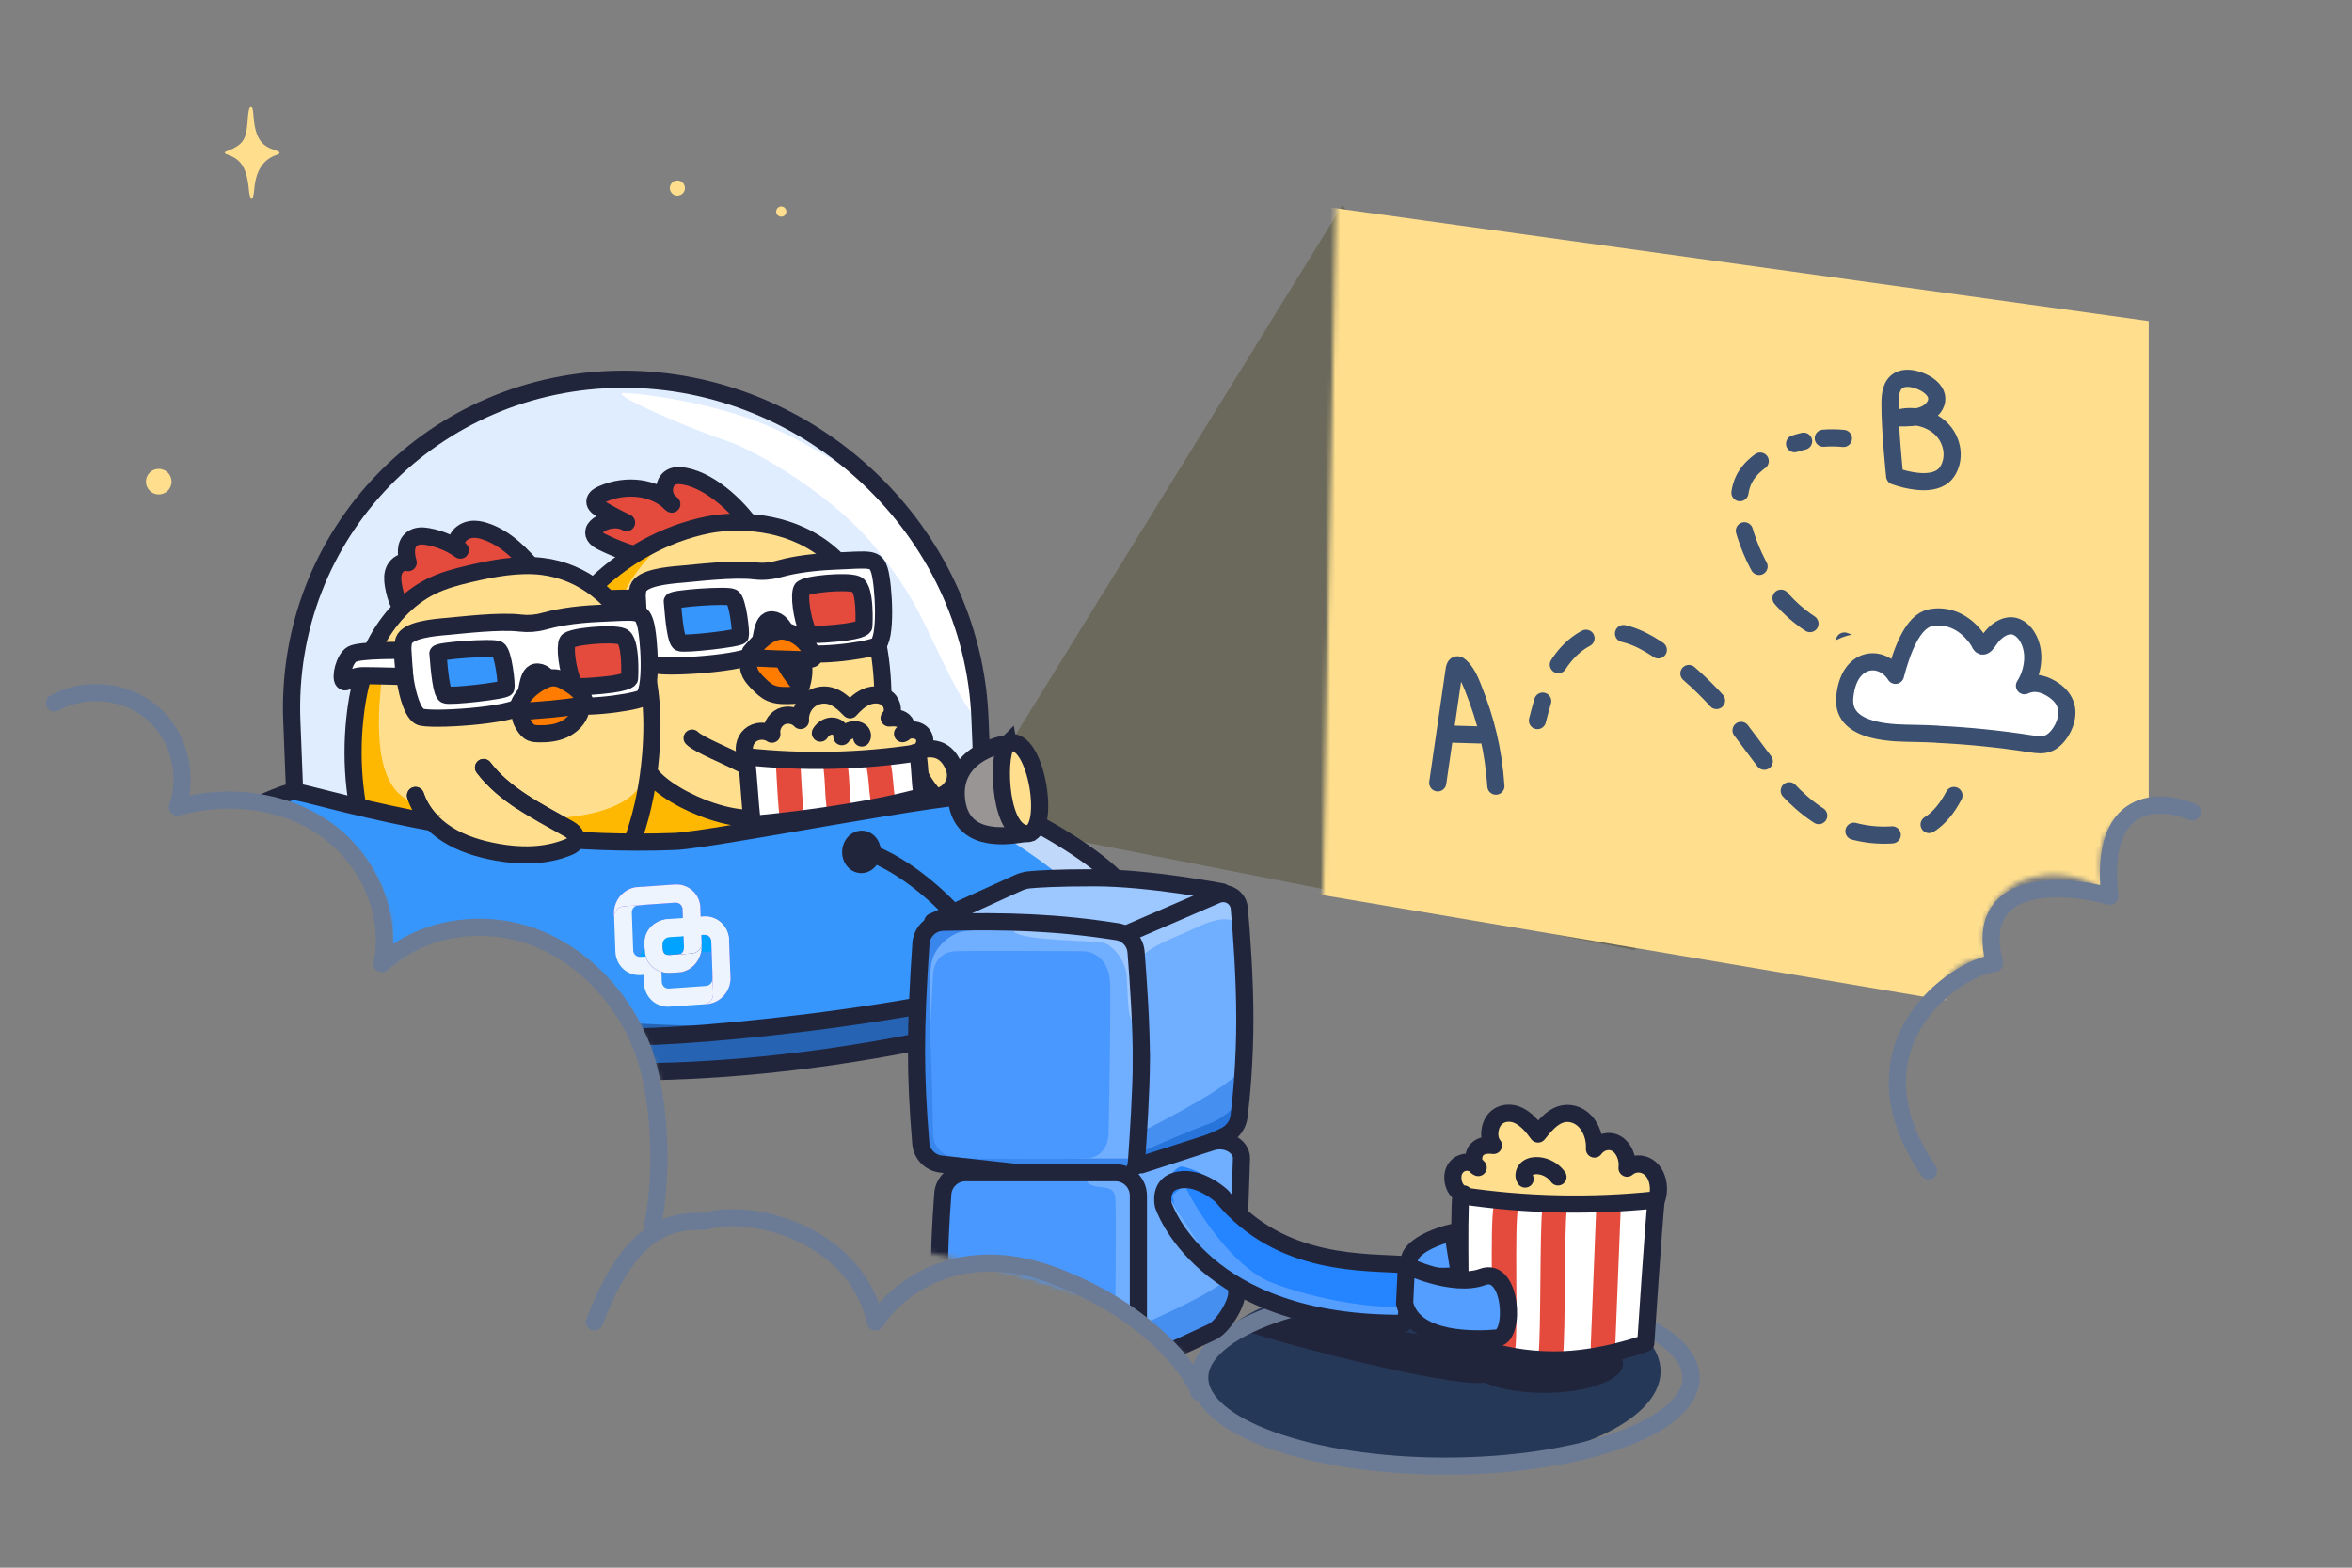 <svg width="480" height="320" viewBox="0 0 480 320" fill="none" xmlns="http://www.w3.org/2000/svg">
<rect x="0" y="0" width="480" height="320" fill="#808080" stroke="none"/>
<path d="M51.305 31.323C52.31 31.323 53.125 30.508 53.125 29.503C53.125 28.497 52.31 27.683 51.305 27.683C50.299 27.683 49.484 28.497 49.484 29.503C49.484 30.508 50.299 31.323 51.305 31.323Z" fill="#FFDF8E"/>
<path d="M32.397 100.929C33.84 100.929 35.01 99.759 35.01 98.317C35.01 96.874 33.84 95.704 32.397 95.704C30.955 95.704 29.785 96.874 29.785 98.317C29.785 99.759 30.955 100.929 32.397 100.929Z" fill="#FFDF8E"/>
<path d="M159.441 44.23C160.015 44.23 160.48 43.765 160.48 43.192C160.48 42.618 160.015 42.153 159.441 42.153C158.867 42.153 158.402 42.618 158.402 43.192C158.402 43.765 158.867 44.23 159.441 44.23Z" fill="#FFDF8E"/>
<path d="M138.246 39.931C139.098 39.931 139.788 39.241 139.788 38.389C139.788 37.537 139.098 36.846 138.246 36.846C137.394 36.846 136.703 37.537 136.703 38.389C136.703 39.241 137.394 39.931 138.246 39.931Z" fill="#FFDF8E"/>
<path opacity="0.5" d="M204.634 154.254L273.935 41.961L355.343 132.204L333.664 193.963L200.582 167.84L204.634 154.254Z" fill="#545237"/>
<mask id="mask0_390_13365" style="mask-type:luminance" maskUnits="userSpaceOnUse" x="269" y="38" width="205" height="205">
<path d="M381.538 242.938C380.993 230.586 387.246 218.142 398.086 210.027C398.446 209.76 398.826 209.472 398.929 209.071C399.073 208.484 398.569 207.95 398.158 207.466C396.245 205.204 395.988 201.985 397.541 199.527C399.094 197.069 402.354 195.485 405.604 195.629C403.207 190.394 405.511 183.853 410.89 180.655C416.269 177.456 424.188 177.888 429.052 181.652C428.127 176.242 427.983 169.702 433.135 166.493C435.346 165.115 438.134 164.662 440.828 164.292C451.75 162.801 462.837 162.142 473.893 162.307L439.153 63.493L272.717 38.389L269.57 202.612L381.548 242.938H381.538Z" fill="white"/>
</mask>
<g mask="url(#mask0_390_13365)">
<path d="M262.457 41.101L438.509 65.543V211.213L262.457 181.443V41.101Z" fill="#FFDF8E"/>
</g>
<path d="M292.218 299.38C317.994 299.38 338.889 290.661 338.889 279.905C338.889 269.15 317.994 260.431 292.218 260.431C266.442 260.431 245.547 269.15 245.547 279.905C245.547 290.661 266.442 299.38 292.218 299.38Z" fill="#253858"/>
<path d="M315.157 284.315C324.035 284.315 331.231 281.672 331.231 278.412C331.231 275.151 324.035 272.508 315.157 272.508C306.279 272.508 299.082 275.151 299.082 278.412C299.082 281.672 306.279 284.315 315.157 284.315Z" fill="#21253C"/>
<path d="M265.198 269.308C265.198 269.308 288.602 270.655 300.803 275.53L311.951 279.911C311.951 279.911 307.732 283.453 303.045 282.211C297.923 283.26 269.58 276.573 255.172 271.996L259.09 268.591L265.198 269.308Z" fill="#21253C"/>
<path d="M294.976 299.271C322.665 299.271 345.112 291.189 345.112 281.22C345.112 271.251 322.665 263.169 294.976 263.169C267.287 263.169 244.84 271.251 244.84 281.22C244.84 291.189 267.287 299.271 294.976 299.271Z" stroke="#6B7B95" stroke-width="3.5" stroke-linecap="round" stroke-linejoin="round"/>
<mask id="mask1_390_13365" style="mask-type:luminance" maskUnits="userSpaceOnUse" x="12" y="26" width="236" height="220">
<path d="M134.622 245.144C136.803 234.562 136.371 223.28 132.216 213.304C128.061 203.328 119.967 194.812 109.765 191.264C99.562 187.705 87.365 189.608 79.446 196.951C81.647 186.667 76.515 175.539 67.917 169.481C59.319 163.424 47.852 162.179 37.711 164.997C40.087 158.323 37.917 150.28 32.507 145.693C27.098 141.106 18.808 140.294 12.617 143.739L23.498 26.598L238.794 44.206L247.742 183.91L134.622 245.144Z" fill="white"/>
</mask>
<g mask="url(#mask1_390_13365)">
<path d="M61.62 166.04L60.468 143.352C58.627 107.058 88.298 77.542 126.741 77.418C165.175 77.295 197.828 106.616 199.659 142.9L200.831 166.122C195.905 173.63 151.476 178.659 113.567 177.816C83.238 177.147 66.299 169.681 61.62 166.04Z" fill="#E0EDFF"/>
<path d="M192.256 134.775C196.061 142.519 197.799 145.019 198.19 145.307C200.72 146.829 195.743 120.274 189.49 110.977C183.237 101.68 169.394 92.701 157.967 87.466C146.541 82.242 130.683 80.216 127.278 80.226C123.874 80.236 141.008 87.6 147.94 89.852C154.872 92.115 170.7 101.752 178.598 111.707C186.486 121.662 187.515 125.077 192.266 134.765L192.256 134.775Z" fill="white"/>
<path d="M60.418 169.033L59.554 147.178C58.042 108.776 88.597 77.531 127.041 77.408C165.495 77.285 198.498 108.313 199.999 146.726L200.884 169.125" stroke="#21253C" stroke-width="3.5"/>
<path d="M109.535 116.777C106.552 113.383 103.416 109.876 98.973 108.426C98.068 108.128 97.091 107.933 96.083 108.087C95.075 108.241 94.026 108.827 93.491 109.743C92.956 110.658 93.1 111.892 93.944 112.293C92.02 110.925 89.758 109.969 87.331 109.527C86.261 109.331 85.016 109.27 84.06 110.01C82.579 111.152 82.857 113.26 83.309 114.844C82.404 114.381 81.078 115.173 80.553 116.191C80.029 117.209 80.111 118.341 80.265 119.369C80.718 122.238 81.849 125.056 84.163 126.62" fill="#E44B3D"/>
<path d="M109.535 116.777C106.552 113.383 103.416 109.876 98.973 108.426C98.068 108.128 97.091 107.933 96.083 108.087C95.075 108.241 94.026 108.827 93.491 109.743C92.956 110.658 93.1 111.892 93.944 112.293C92.02 110.925 89.758 109.969 87.331 109.527C86.261 109.331 85.016 109.27 84.06 110.01C82.579 111.152 82.857 113.26 83.309 114.844C82.404 114.381 81.078 115.173 80.553 116.191C80.029 117.209 80.111 118.341 80.265 119.369C80.718 122.238 81.849 125.056 84.163 126.62" stroke="#21253C" stroke-width="3.5" stroke-linecap="round" stroke-linejoin="round"/>
<path d="M154.241 108.796C151.382 104.096 145.366 98.224 139.699 97.195C138.691 97.01 137.509 96.949 136.624 97.658C136.007 98.162 135.688 98.944 135.616 99.674C135.483 100.991 136.069 102.245 137.107 102.903C133.755 99.458 127.872 98.625 122.833 100.888C122.257 101.145 121.619 101.525 121.444 102.112C121.218 102.873 121.897 103.438 122.514 103.819C124.242 104.857 126.031 105.814 127.872 106.678C126.36 105.814 124.221 105.917 122.493 106.935C121.948 107.264 121.403 107.717 121.228 108.303C120.909 109.372 121.917 110.144 122.822 110.596C126 112.18 129.425 113.373 133.004 114.124" fill="#E44B3D"/>
<path d="M154.241 108.796C151.382 104.096 145.366 98.224 139.699 97.195C138.691 97.01 137.509 96.949 136.624 97.658C136.007 98.162 135.688 98.944 135.616 99.674C135.483 100.991 136.069 102.245 137.107 102.903C133.755 99.458 127.872 98.625 122.833 100.888C122.257 101.145 121.619 101.525 121.444 102.112C121.218 102.873 121.897 103.438 122.514 103.819C124.242 104.857 126.031 105.814 127.872 106.678C126.36 105.814 124.221 105.917 122.493 106.935C121.948 107.264 121.403 107.717 121.228 108.303C120.909 109.372 121.917 110.144 122.822 110.596C126 112.18 129.425 113.373 133.004 114.124" stroke="#21253C" stroke-width="3.5" stroke-linecap="round" stroke-linejoin="round"/>
<path d="M180.036 148.7C182.699 105.454 153.574 105.372 144.626 107.11C135.689 108.848 126.906 113.723 120.293 120.624L121.188 173.969L180.283 170.925C180.283 170.925 179.707 154.017 180.036 148.711V148.7Z" fill="#FFDF8E"/>
<path d="M177.989 158.059C177.989 158.059 162.532 164.323 139.175 162.07C138.836 162.039 134.568 162.091 133.396 155.529C131.822 146.715 126.7 125.272 126.7 125.272C126.094 121.035 130.187 115.996 135.01 110.833C135.01 110.833 119.625 118.937 119.995 124.48C120.951 138.55 133.159 161.319 132.275 161.186L127.863 176.129L171.901 171.275L177.66 168.807L177.979 158.08L177.989 158.059Z" fill="#FFB801"/>
<path d="M120.293 120.624C126.916 113.723 135.689 108.858 144.626 107.11C153.563 105.372 182.699 105.454 180.036 148.7C179.707 154.017 179.213 162.338 178.051 169.856" stroke="#21253C" stroke-width="3.5" stroke-linecap="round" stroke-linejoin="round"/>
<path d="M169.173 123.874C169.214 124.316 169.45 124.686 169.574 125.097C169.697 125.509 169.677 126.054 169.306 126.383C168.947 126.712 168.391 126.681 168.062 126.424C167.733 126.167 167.568 125.756 167.435 125.355C167.27 124.861 167.188 124.192 167.651 123.822C168.134 123.442 168.761 123.73 169.173 124.069" stroke="#21253C" stroke-width="3.5" stroke-linecap="round" stroke-linejoin="round"/>
<path d="M146.94 127.638C147.208 128.193 147.3 128.851 147.208 129.52C147.177 129.726 147.084 129.993 146.868 130.044C146.714 130.075 146.59 129.972 146.488 129.859C146.148 129.468 145.891 128.995 145.737 128.491C145.624 128.121 145.583 127.679 145.84 127.329C146.097 126.98 146.734 126.908 146.806 127.288" stroke="#21253C" stroke-width="3.5" stroke-linecap="round" stroke-linejoin="round"/>
<path d="M130.235 120.099C130.996 117.95 136.107 117.446 139.203 117.199C141.774 116.993 149.642 115.996 154.043 116.53C155.617 116.716 157.201 116.602 158.733 116.181C160.831 115.595 164.431 114.792 170.149 114.546C177.862 114.206 178.675 113.846 179.498 116.5C180.32 119.153 181.081 130.775 178.87 131.844C176.659 132.914 165.737 134.179 163.906 132.605C162.076 131.032 160.307 126.774 157.653 126.527C155 126.28 155.884 131.248 154.177 133.346C152.47 135.444 135.233 136.524 133.526 135.629C130.626 134.117 129.484 122.238 130.245 120.089L130.235 120.099Z" fill="white"/>
<path d="M137.192 122.753C137.14 122.177 148.309 121.354 149.451 121.93C150.592 122.506 151.24 129.818 151.055 130.394C150.87 130.97 139.557 131.628 138.745 131.186C137.932 130.744 137.51 126.609 137.202 122.753H137.192Z" fill="#3696FB"/>
<path d="M163.312 120.541C162.746 121.57 162.612 125.529 164.134 128.944C164.134 128.944 164.391 129.828 170.572 129.263C176.753 128.697 176.321 127.751 176.321 127.751C176.321 127.751 176.764 120.109 174.81 119.287C172.856 118.464 163.887 119.523 163.312 120.552V120.541Z" fill="#E44B3D"/>
<path d="M137.192 122.753C137.14 122.177 148.309 121.354 149.451 121.93C150.592 122.506 151.271 129.191 151.086 129.767C150.901 130.343 139.567 131.628 138.745 131.186C137.922 130.744 137.51 126.609 137.202 122.753H137.192Z" stroke="#21253C" stroke-width="3.5" stroke-linecap="round" stroke-linejoin="round"/>
<path d="M163.637 120.274C163.072 121.302 163.483 125.9 164.995 129.304C164.995 129.304 164.378 129.818 170.559 129.252C176.74 128.687 176.308 127.741 176.308 127.741C176.308 127.741 176.75 120.099 174.796 119.276C172.842 118.454 164.203 119.235 163.637 120.274Z" stroke="#21253C" stroke-width="3.5" stroke-linecap="round" stroke-linejoin="round"/>
<path d="M130.012 122.125C130.012 122.125 121.25 121.961 119.656 122.886C118.062 123.812 117.218 127.597 117.887 128.358C118.555 129.119 119.234 127.267 121.929 127.267C124.623 127.267 130.413 127.442 130.413 127.442L130.023 122.135L130.012 122.125Z" fill="white"/>
<path d="M130.235 120.099C130.996 117.95 136.107 117.446 139.203 117.199C141.774 116.993 149.642 115.996 154.043 116.53C155.617 116.716 157.201 116.602 158.733 116.181C160.831 115.595 164.431 114.792 170.149 114.546C177.862 114.206 178.675 113.846 179.498 116.5C180.32 119.153 181.081 130.775 178.87 131.844C176.659 132.914 164.554 134.395 162.724 132.811C160.893 131.227 160.307 126.764 157.653 126.527C155 126.29 155.884 131.248 154.177 133.346C152.47 135.444 135.233 136.524 133.526 135.629C130.626 134.117 129.484 122.238 130.245 120.089L130.235 120.099Z" stroke="#21253C" stroke-width="3.5" stroke-linecap="round" stroke-linejoin="round"/>
<path d="M130.012 122.125C130.012 122.125 121.25 121.961 119.656 122.886C118.062 123.812 117.218 127.597 117.887 128.358C118.555 129.119 119.234 127.267 121.929 127.267C124.623 127.267 130.413 127.442 130.413 127.442L130.023 122.135L130.012 122.125Z" stroke="#21253C" stroke-width="3.5" stroke-linecap="round" stroke-linejoin="round"/>
<path d="M158.529 168.313L159.136 166.606C159.29 166.184 158.94 165.824 158.508 165.958L154.734 167.11C154.559 167.161 154.405 167.295 154.312 167.47L153.685 168.704C153.479 169.115 153.767 169.527 154.209 169.444L158.004 168.765C158.241 168.724 158.447 168.549 158.529 168.313Z" fill="#333333"/>
<path d="M153.542 167.079C153.45 167.542 153.244 168.663 153.172 169.444" stroke="#21253C" stroke-width="3.5" stroke-linecap="round"/>
<path d="M193.846 155.529C193.537 152.146 188.827 153.184 188.58 153.246C186.862 153.02 187.613 155.344 188.076 156.784C188.529 158.224 190.236 162.348 192.344 161.464C194.452 160.579 194.154 158.913 193.856 155.529H193.846Z" fill="#FFDF8E"/>
<path d="M194.589 156.362C192.727 151.95 189.087 152.794 187.647 153.154C187.431 153.205 187.246 153.38 187.184 153.606C186.197 157.216 189.457 161.001 190.485 162.235C191.545 163.5 196.44 160.744 194.589 156.362Z" stroke="#21253C" stroke-width="3.5" stroke-linecap="round"/>
<path d="M141.243 150.665C144.06 153.544 163.786 159.036 158.397 165.114C153.728 170.38 136.954 163.603 132.758 158.028" fill="#FFDF8E"/>
<path d="M141.243 150.665C144.06 153.544 163.786 159.036 158.397 165.114C153.728 170.38 136.954 163.603 132.758 158.028" stroke="#21253C" stroke-width="3.5" stroke-linecap="round"/>
<path d="M129.489 170.503C131.309 165.176 132.307 159.715 132.77 154.305C133.51 145.666 132.862 136.935 129.335 129.643C125.807 122.351 119.112 116.633 110.668 115.615C105.855 115.039 100.754 115.965 95.776 117.137C93.123 117.764 90.439 118.464 87.929 119.719C83.034 122.166 79.115 126.578 76.626 131.402C74.138 136.225 72.975 141.45 72.43 146.561C71.412 156.126 72.472 165.587 75.505 174.093C75.65 173.795 75.793 173.496 75.938 173.198" fill="#FFDF8E"/>
<path d="M123.152 134.436C123.388 134.899 123.594 135.392 123.758 135.896C123.799 136.009 123.83 136.153 123.758 136.266C123.707 136.349 123.614 136.4 123.522 136.441C122.946 136.637 122.483 136.153 122.236 135.68C122.072 135.361 121.928 134.971 122.092 134.59C122.257 134.209 122.864 134.004 123.028 134.323" stroke="#21253C" stroke-width="3.5" stroke-linecap="round" stroke-linejoin="round"/>
<path d="M101.174 138.58C100.979 139.167 101.524 139.866 101.03 140.288C100.814 140.473 100.506 140.473 100.3 140.339C100.094 140.205 99.971 139.989 99.878 139.763C99.755 139.465 99.652 139.136 99.714 138.796C99.775 138.457 100.033 138.097 100.382 138.004C100.732 137.912 101.092 138.2 100.979 138.529" stroke="#21253C" stroke-width="3.5" stroke-linecap="round" stroke-linejoin="round"/>
<path d="M132.488 157.37C130.287 161.001 128.672 170.853 87.575 165.855C86.732 165.752 85.539 164.168 85.539 164.168C75.368 161.865 76.242 145.852 79.697 126.63C73.537 137.614 71.326 148.844 72.395 160.291C72.395 160.291 72.282 164.312 73.095 165.114L75.615 175.697L127.572 174.957C127.572 174.957 132.035 162.564 132.478 157.37H132.488Z" fill="#FFB801"/>
<path d="M129.489 170.503C131.309 165.176 132.307 159.715 132.77 154.305C133.51 145.666 132.862 136.935 129.335 129.643C125.807 122.351 119.112 116.633 110.668 115.615C105.855 115.039 100.754 115.965 95.776 117.137C93.123 117.764 90.439 118.464 87.929 119.719C83.034 122.166 79.115 126.578 76.626 131.402C74.138 136.225 72.975 141.45 72.43 146.561C71.412 156.126 72.472 165.587 75.505 174.093C75.65 173.795 75.793 173.496 75.938 173.198" stroke="#21253C" stroke-width="3.5" stroke-linecap="round" stroke-linejoin="round"/>
<path d="M98.685 156.671C102.953 162.286 109.576 165.546 115.788 169.053C116.333 169.362 116.888 169.681 117.238 170.205C117.588 170.73 117.65 171.491 117.238 172.067C116.919 172.509 116.395 172.756 115.901 172.951C111.129 174.874 106.049 174.782 101.39 173.939C97.78 173.291 94.283 172.211 91.321 170.339C88.359 168.467 85.932 165.762 84.801 162.379" fill="#FFDF8E"/>
<path d="M98.685 156.671C102.953 162.286 109.576 165.546 115.788 169.053C116.333 169.362 116.888 169.681 117.238 170.205C117.588 170.73 117.65 171.491 117.238 172.067C116.919 172.509 116.395 172.756 115.901 172.951C111.129 174.874 106.049 174.782 101.39 173.939C97.78 173.291 94.283 172.211 91.321 170.339C88.359 168.467 85.932 165.762 84.801 162.379" stroke="#21253C" stroke-width="3.5" stroke-linecap="round" stroke-linejoin="round"/>
<path d="M225.794 201.717C231.738 199.043 232.973 193.14 232.839 190.517C233.302 186.969 222.873 195.762 212.63 200.473C202.386 205.173 145.554 211.981 127.33 211.652C109.106 211.323 59.277 205.646 43.696 201.604C31.232 198.375 25.513 192.77 24.207 190.373C23.199 193.037 23.292 199.568 31.653 204.371C42.102 210.377 75.332 217.658 122.363 218.09C169.394 218.522 218.369 205.06 225.804 201.717H225.794Z" fill="#2663B3"/>
<path d="M111.718 187.031C111.389 188.111 111.081 191.073 112.469 194.261C114.207 198.251 111.821 200.246 106.843 198.148C101.855 196.04 100.601 191.803 99.727 187.946" stroke="#21253C" stroke-width="3.5" stroke-linecap="round"/>
<path d="M97.582 189.736C97.252 190.929 96.954 194.199 98.363 197.716C100.112 202.118 97.746 204.329 92.748 202.005C87.76 199.681 86.485 195.001 85.59 190.733" stroke="#21253C" stroke-width="3.5" stroke-linecap="round"/>
<path d="M165.277 181.58C164.186 182.65 162.222 185.416 163.076 187.967C164.135 191.155 167.776 196.421 161.626 195.793C155.475 195.176 150.127 190.558 150.971 183.37" stroke="#21253C" stroke-width="3.5" stroke-linecap="round"/>
<path d="M153.316 181.621C152.225 182.691 150.261 185.457 151.115 188.008C152.174 191.196 155.815 196.462 149.665 195.834C143.514 195.217 138.166 190.599 139.01 183.411" stroke="#21253C" stroke-width="3.5" stroke-linecap="round"/>
<path d="M231.274 198.426C236.437 191.566 232.868 186.712 230.74 182.979C230.719 182.948 230.709 182.927 230.688 182.907C226.399 177.826 165.196 176.818 118.823 176.715C81.912 176.633 42.636 181.909 26.654 183.894C26.438 183.925 26.273 184.069 26.191 184.275C24.915 187.638 21.018 194.868 25.882 200.185C32.176 207.055 66.537 217.308 122.454 218.717C173.959 220.013 227.16 203.887 231.264 198.436L231.274 198.426Z" stroke="#21253C" stroke-width="3.5" stroke-linecap="round"/>
<path d="M229.029 192.759C242.162 183.37 211.915 167.614 200.798 162.79C200.613 162.708 200.469 162.554 200.273 162.492C196.283 161.309 145.467 171.46 137.723 171.758C97.078 173.291 63.16 161.577 59.941 161.587C56.722 161.597 16.047 179.749 26.413 193.418C36.78 207.096 111.559 211.683 129.691 211.621C147.822 211.559 212.471 204.597 229.029 192.759Z" fill="#3696FB"/>
<path d="M217.719 180.099C213.698 176.016 200.019 167.079 192.121 163.911L199.742 163.006C208.751 167.614 224.661 177.178 227.613 180.048C231.305 183.627 234.215 189.633 226.79 194.065C220.856 197.614 196.667 202.324 185.312 204.247C191.216 202.889 204.925 199.64 212.608 197.48C222.203 194.775 222.738 185.21 217.709 180.109L217.719 180.099Z" fill="#C0D8FA"/>
<path d="M59.452 162.718C59.349 162.728 59.175 162.79 58.948 162.893C50.875 165.721 33.854 173.589 26.47 183.915C18.931 194.456 37.937 201.265 48.386 203.342C87.365 214.244 136.792 211.888 164.694 208.402C168.468 208.001 172.181 207.466 175.801 206.777C172.675 207.312 168.931 207.867 164.694 208.402C125.458 212.536 79.168 202.118 63.422 199.886C46.165 197.449 36.199 190.229 35.962 183.647C35.736 177.456 55.194 164.549 58.948 162.883C59.123 162.821 59.288 162.759 59.452 162.708V162.718Z" fill="#2663B3"/>
<path d="M229.029 192.759C242.162 183.37 211.915 167.614 200.798 162.79C200.613 162.708 200.469 162.554 200.273 162.492C196.283 161.309 145.467 171.46 137.723 171.758C97.078 173.291 63.16 161.577 59.941 161.587C56.722 161.597 16.047 179.749 26.413 193.418C36.78 207.096 111.559 211.683 129.691 211.621C147.822 211.559 212.471 204.597 229.029 192.759Z" stroke="#21253C" stroke-width="3.5" stroke-linecap="round"/>
<path d="M130.528 197.038C130.528 196.781 130.517 196.503 130.517 196.626V196.482C130.445 193.829 132.646 191.381 135.495 191.176L142.951 190.661C145.666 190.6 147.908 192.677 148.022 195.413C148.022 195.289 148.022 195.577 148.032 195.834C148.032 195.948 148.032 196.061 148.042 196.122C148.001 194.755 147.024 194.107 145.769 194.189L135.618 194.899C134.909 194.95 134.168 195.557 134.199 196.523C133.469 196.904 130.517 196.811 130.538 197.336" fill="#00A3FF"/>
<path d="M131.915 195.238L130.67 195.32C129.899 195.372 129.251 194.775 129.22 193.993L128.943 186.301C128.912 185.509 129.518 184.83 130.29 184.778L130.742 184.748L131.041 181.014L130.156 181.076C127.379 181.271 125.209 183.719 125.312 186.558L125.59 194.251C125.693 197.089 128.027 199.228 130.814 199.033L131.37 198.992L131.431 200.699C131.534 203.537 133.869 205.677 136.656 205.481L144.205 204.957C146.982 204.761 149.152 202.314 149.049 199.475L149.008 198.436L145.377 198.93L145.408 199.732C145.439 200.524 144.832 201.203 144.061 201.254L136.512 201.779C135.741 201.83 135.093 201.234 135.062 200.452L134.969 197.902L133.396 196.153L131.915 195.238Z" fill="#EDF4FD"/>
<path d="M143.196 187.134C143.442 187.113 143.72 187.103 143.607 187.103H143.751C146.353 186.928 148.688 189.036 148.79 191.885L149.078 199.732C149.058 202.437 146.949 204.741 144.265 204.957C144.389 204.946 144.111 204.957 143.854 204.988C143.741 204.988 143.638 205.008 143.576 205.008C144.913 204.916 145.592 203.928 145.541 202.674L145.16 192.142C145.129 191.433 144.563 190.713 143.607 190.785C143.257 190.065 143.442 187.123 142.918 187.154" fill="#763FEB"/>
<path d="M143.196 187.134C143.442 187.113 143.72 187.103 143.607 187.103H143.751C146.353 186.928 148.688 189.036 148.79 191.885L149.078 199.732C149.058 202.437 146.949 204.741 144.265 204.957C144.389 204.946 144.111 204.957 143.854 204.988C143.741 204.988 143.638 205.008 143.576 205.008C144.913 204.916 145.592 203.928 145.541 202.674L145.16 192.142C145.129 191.433 144.563 190.713 143.607 190.785C143.257 190.065 143.442 187.123 142.918 187.154" fill="#EDF4FD"/>
<path d="M137.747 180.541C138.673 180.48 139.558 180.685 140.319 181.086C141.748 181.827 142.746 183.246 142.91 184.892V185.066C142.91 185.066 142.921 185.087 142.921 185.097L143.209 192.996C143.311 195.762 141.275 198.138 138.786 198.467L137.717 198.549C138.241 198.508 138.118 195.577 138.416 194.806C139.372 194.744 139.609 193.963 139.578 193.253L139.29 185.437C139.146 184.624 138.457 184.213 137.819 184.254L127.422 184.974C126.188 185.056 125.283 185.848 125.334 187.206L125.303 186.506C125.221 183.771 127.268 181.395 129.931 181.086L137.747 180.541Z" fill="#763FEB"/>
<path d="M137.747 180.541C138.673 180.48 139.558 180.685 140.319 181.086C141.748 181.827 142.746 183.246 142.91 184.892V185.066C142.91 185.066 142.921 185.087 142.921 185.097L143.209 192.996C143.311 195.762 141.275 198.138 138.786 198.467L137.717 198.549C138.241 198.508 138.118 195.577 138.416 194.806C139.372 194.744 139.609 193.963 139.578 193.253L139.29 185.437C139.146 184.624 138.457 184.213 137.819 184.254L127.422 184.974C126.188 185.056 125.283 185.848 125.334 187.206L125.303 186.506C125.221 183.771 127.268 181.395 129.931 181.086L137.747 180.541Z" fill="#EDF4FD"/>
<path d="M131.526 192.194C131.577 189.777 133.624 187.802 136.226 187.607L137.059 187.545C135.722 187.638 135.043 188.553 135.084 189.705L135.228 193.634C135.341 194.683 135.763 195.001 136.792 194.929L141.08 194.631C142.314 194.549 143.219 193.767 143.168 192.41C143.168 192.471 143.168 192.585 143.168 192.698C143.168 192.955 143.189 193.232 143.189 193.109C143.261 195.824 141.235 198.303 138.561 198.488L136.915 198.601C135.917 198.673 134.93 198.488 134.056 197.994C132.637 197.233 131.649 195.824 131.588 194.107C131.588 194.107 131.588 194.096 131.588 194.086L131.516 192.173L131.526 192.194Z" fill="url(#paint0_linear_390_13365)"/>
<path d="M131.526 192.194C131.577 189.777 133.624 187.802 136.226 187.607L137.059 187.545C135.722 187.638 135.043 188.553 135.084 189.705L135.228 193.634C135.341 194.683 135.763 195.001 136.792 194.929L141.08 194.631C142.314 194.549 143.219 193.767 143.168 192.41C143.168 192.471 143.168 192.585 143.168 192.698C143.168 192.955 143.189 193.232 143.189 193.109C143.261 195.824 141.235 198.303 138.561 198.488L136.915 198.601C135.917 198.673 134.93 198.488 134.056 197.994C132.637 197.233 131.649 195.824 131.588 194.117C131.588 194.117 131.588 194.107 131.588 194.096L131.516 192.183L131.526 192.194Z" fill="#EDF4FD"/>
<path d="M131.564 193.448C131.564 193.191 131.543 192.914 131.554 193.037V192.893C131.482 190.24 133.641 187.792 136.449 187.596L143.782 187.082C146.456 187.02 148.657 189.098 148.77 191.834C148.77 191.71 148.77 191.998 148.78 192.255C148.78 192.368 148.78 192.482 148.791 192.543C148.739 191.175 147.793 190.517 146.548 190.61L136.562 191.299C135.863 191.35 135.133 191.947 135.174 192.924C134.454 193.304 131.554 193.201 131.574 193.736" fill="#EDF4FD"/>
<path d="M82.411 130.754C83.172 128.604 88.283 128.101 91.379 127.854C93.95 127.648 101.817 126.65 106.219 127.185C107.793 127.37 109.377 127.257 110.909 126.836C113.007 126.249 116.607 125.447 122.325 125.2C130.038 124.861 130.851 124.501 131.673 127.154C132.496 129.808 133.257 141.429 131.046 142.499C128.835 143.568 117.913 144.833 116.082 143.26C114.251 141.686 112.483 137.429 109.829 137.182C107.176 136.935 108.06 141.902 106.353 144C104.646 146.098 87.409 147.178 85.702 146.284C82.801 144.772 81.66 132.893 82.421 130.744L82.411 130.754Z" fill="white"/>
<path d="M89.364 133.407C89.312 132.831 100.481 132.009 101.623 132.585C102.764 133.161 103.412 140.473 103.227 141.049C103.042 141.625 91.729 142.283 90.916 141.841C90.104 141.398 89.682 137.264 89.374 133.407H89.364Z" fill="#3696FB"/>
<path d="M115.487 131.196C114.922 132.225 114.788 136.184 116.31 139.599C116.31 139.599 116.567 140.483 122.748 139.917C128.929 139.352 128.497 138.406 128.497 138.406C128.497 138.406 128.939 130.764 126.985 129.941C125.031 129.119 116.063 130.178 115.487 131.206V131.196Z" fill="#E44B3D"/>
<path d="M89.364 133.407C89.312 132.831 100.481 132.009 101.623 132.585C102.764 133.161 103.443 139.845 103.258 140.421C103.073 140.997 91.739 142.283 90.916 141.841C90.094 141.398 89.682 137.264 89.374 133.407H89.364Z" stroke="#21253C" stroke-width="3.5" stroke-linecap="round" stroke-linejoin="round"/>
<path d="M115.817 130.929C115.251 131.957 115.663 136.554 117.174 139.959C117.174 139.959 116.557 140.473 122.738 139.907C128.919 139.341 128.487 138.395 128.487 138.395C128.487 138.395 128.93 130.754 126.976 129.931C125.022 129.108 116.383 129.89 115.817 130.929Z" stroke="#21253C" stroke-width="3.5" stroke-linecap="round" stroke-linejoin="round"/>
<path d="M82.188 132.78C82.188 132.78 73.426 132.615 71.832 133.541C70.238 134.467 69.394 138.251 70.063 139.012C70.731 139.773 71.41 137.922 74.105 137.922C76.799 137.922 82.589 138.097 82.589 138.097L82.198 132.79L82.188 132.78Z" fill="white"/>
<path d="M82.411 130.754C83.172 128.604 88.283 128.101 91.379 127.854C93.95 127.648 101.817 126.65 106.219 127.185C107.793 127.37 109.377 127.257 110.909 126.836C113.007 126.249 116.607 125.447 122.325 125.2C130.038 124.861 130.851 124.501 131.673 127.154C132.496 129.808 133.257 141.429 131.046 142.499C128.835 143.568 116.73 145.049 114.899 143.466C113.069 141.882 112.483 137.418 109.829 137.182C107.176 136.945 108.06 141.902 106.353 144C104.646 146.098 87.409 147.178 85.702 146.284C82.801 144.772 81.66 132.893 82.421 130.744L82.411 130.754Z" stroke="#21253C" stroke-width="3.5" stroke-linecap="round" stroke-linejoin="round"/>
<path d="M82.188 132.78C82.188 132.78 73.426 132.615 71.832 133.541C70.238 134.467 69.394 138.251 70.063 139.012C70.731 139.773 71.41 137.922 74.105 137.922C76.799 137.922 82.589 138.097 82.589 138.097L82.198 132.79L82.188 132.78Z" stroke="#21253C" stroke-width="3.5" stroke-linecap="round" stroke-linejoin="round"/>
<path d="M152.3 154.548C151.529 153.139 151.868 151.216 153.061 150.146C154.254 149.077 156.198 148.953 157.524 149.868C157.298 148.439 158.1 146.917 159.407 146.289C160.713 145.662 162.399 146.002 163.366 147.071C163.243 145.528 163.921 143.955 165.104 142.968C166.287 141.98 167.974 141.62 169.455 142.032C171.059 142.474 172.314 143.688 173.476 144.881C174.453 143.78 175.564 142.731 176.931 142.186C178.299 141.641 179.986 141.703 181.117 142.649C182.248 143.595 182.516 145.539 181.457 146.557C182.506 146.454 183.668 146.485 184.449 147.184C185.231 147.884 185.2 149.457 184.192 149.766C185.334 148.655 187.473 148.727 188.378 150.033C189.283 151.339 188.357 153.53 186.763 153.612" fill="#FFDF8E"/>
<path d="M153.854 168.278C153.298 163.341 152.856 159.382 152.301 154.445C163.933 155.71 175.729 155.443 187.299 153.663C187.896 157.633 187.608 159.227 188.204 163.197L153.854 168.267V168.278Z" fill="white"/>
<path d="M160.879 156.492L161.126 160.883C161.311 164.061 161.517 166.015 161.568 166.519" stroke="#E44B3D" stroke-width="5" stroke-linecap="round" stroke-linejoin="round"/>
<path d="M170.543 156.389C170.975 160.215 170.759 161.037 171.191 164.863" stroke="#E44B3D" stroke-width="5" stroke-linecap="round" stroke-linejoin="round"/>
<path d="M152.3 154.548C151.529 153.139 151.868 151.216 153.061 150.146C154.254 149.077 156.198 148.953 157.524 149.868C157.298 148.439 158.1 146.917 159.407 146.289C160.713 145.662 162.399 146.002 163.366 147.071C163.243 145.528 163.921 143.955 165.104 142.968C166.287 141.98 167.974 141.62 169.455 142.032C171.059 142.474 172.314 143.688 173.476 144.881C174.453 143.78 175.564 142.731 176.931 142.186C178.299 141.641 179.986 141.703 181.117 142.649C182.248 143.595 182.516 145.539 181.457 146.557C182.506 146.454 183.668 146.485 184.449 147.184C185.231 147.884 185.2 149.457 184.192 149.766C185.334 148.655 187.473 148.727 188.378 150.033C189.283 151.339 188.357 153.53 186.763 153.612" stroke="#21253C" stroke-width="3.5" stroke-linecap="round" stroke-linejoin="round"/>
<path d="M179.266 155.916C179.944 159.608 179.646 159.649 180.171 163.362" stroke="#E44B3D" stroke-width="5" stroke-linecap="round" stroke-linejoin="round"/>
<path d="M188.204 162.57C187.608 158.6 187.896 157.644 187.299 153.663C175.729 155.443 163.933 155.7 152.301 154.445C152.856 159.382 152.99 163.341 153.535 168.278C167.337 166.982 179.956 164.874 188.204 162.57Z" stroke="#21253C" stroke-width="3.5" stroke-linecap="round" stroke-linejoin="round"/>
<path d="M167.418 149.652C167.953 148.747 168.981 148.099 170.02 148.213C171.059 148.326 171.984 149.344 171.809 150.372C172.344 149.601 173.229 149.077 174.165 148.963C174.669 148.902 175.203 148.974 175.594 149.293C175.985 149.611 176.15 150.218 175.872 150.64" stroke="#21253C" stroke-width="3.5" stroke-linecap="round" stroke-linejoin="round"/>
<path d="M109.557 145.234C112.19 144.484 114.864 144.021 117.507 143.877C117.826 143.856 118.175 143.856 118.391 144.052C118.638 144.278 118.618 144.689 118.535 145.049C118.144 146.726 116.653 148.176 115.028 148.916C113.403 149.657 111.634 149.801 109.958 149.77C109.433 149.77 108.909 149.729 108.456 149.544C107.778 149.266 107.325 148.659 106.945 148.042C106.461 147.26 106.04 146.314 106.338 145.327" fill="#FF7C01"/>
<path d="M106.312 145.337C106.014 146.325 106.425 147.26 106.919 148.052C107.299 148.669 107.752 149.266 108.43 149.554C108.883 149.739 109.418 149.77 109.932 149.78C111.608 149.811 113.377 149.667 115.002 148.927C116.627 148.186 118.118 146.736 118.509 145.06C118.591 144.7 118.612 144.288 118.365 144.062C118.149 143.867 117.8 143.867 117.481 143.887C114.838 144.031 106.291 145.348 106.291 145.348L106.312 145.337Z" stroke="#21253C" stroke-width="3.5" stroke-linecap="round" stroke-linejoin="round"/>
<path d="M105.668 144.535C106.234 142.252 108.249 140.339 110.399 139.156C111.119 138.766 111.89 138.426 112.661 138.364C113.906 138.262 114.975 138.858 115.963 139.455C117.629 140.462 119.418 141.82 119.336 143.898C114.862 144.597 110.389 145.029 105.956 145.183" fill="#FF7C01"/>
<path d="M105.668 144.535C106.234 142.252 108.249 140.339 110.399 139.156C111.119 138.766 111.89 138.426 112.661 138.364C113.906 138.262 114.975 138.858 115.963 139.455C117.629 140.462 119.418 141.82 119.336 143.898C114.862 144.597 110.389 145.029 105.956 145.183" stroke="#21253C" stroke-width="3.5" stroke-linecap="round" stroke-linejoin="round"/>
<path d="M152.885 134.991C152.608 135.896 152.782 136.822 153.183 137.572C153.585 138.323 154.181 138.93 154.778 139.537C155.508 140.277 156.269 141.018 157.236 141.45C158.645 142.087 160.362 142.015 162.008 141.933C162.275 141.923 162.573 141.892 162.789 141.707C162.943 141.573 163.036 141.367 163.108 141.182C163.89 139.218 164.332 137.099 163.859 135.238C163.386 133.376 161.822 131.844 159.807 131.844" fill="#FF7C01"/>
<path d="M152.885 134.991C152.608 135.896 152.782 136.822 153.183 137.572C153.585 138.323 154.181 138.93 154.778 139.537C155.508 140.277 156.269 141.018 157.236 141.45C158.645 142.087 160.362 142.015 162.008 141.933C162.275 141.923 162.573 141.892 162.789 141.707C162.943 141.573 163.036 141.367 163.108 141.182C163.89 139.218 164.332 137.099 163.859 135.238C163.386 133.376 161.822 131.844 159.807 131.844" stroke="#21253C" stroke-width="3.5" stroke-linecap="round" stroke-linejoin="round"/>
<path d="M163.911 135.228C164.179 136.472 163.428 140.041 163.428 140.041C163.428 140.041 160.384 136.585 159.746 134.343C159.746 134.343 161.741 135.197 163.911 135.217V135.228Z" stroke="#21253C" stroke-width="3.5" stroke-linecap="round" stroke-linejoin="round"/>
<path d="M153.14 133.078C154.004 132.07 154.888 131.052 155.937 130.24C156.986 129.427 158.251 128.82 159.485 128.81C160.164 128.81 160.802 128.964 161.398 129.201C163.579 130.044 165.255 131.813 165.975 134.035C166.006 134.127 166.026 134.22 165.975 134.312C165.924 134.415 165.81 134.456 165.697 134.497C165.09 134.683 164.463 134.672 163.856 134.662C160.257 134.58 156.667 134.446 153.078 134.261" fill="#FF7C01"/>
<path d="M153.14 133.078C154.004 132.07 154.888 131.052 155.937 130.24C156.986 129.427 158.251 128.82 159.485 128.81C160.164 128.81 160.802 128.964 161.398 129.201C163.579 130.044 165.255 131.813 165.975 134.035C166.006 134.127 166.026 134.22 165.975 134.312C165.923 134.415 165.81 134.456 165.697 134.497C165.09 134.683 164.463 134.672 163.856 134.662C160.257 134.58 156.667 134.446 153.078 134.261" stroke="#21253C" stroke-width="3.5" stroke-linecap="round" stroke-linejoin="round"/>
<path d="M205.765 151.724C205.765 151.724 194.164 153.226 195.203 163.14C196.087 171.594 204.232 170.987 209.22 170.123L205.775 151.714L205.765 151.724Z" fill="#999595"/>
<path d="M205.765 151.724C205.765 151.724 194.164 153.226 195.203 163.14C196.087 171.594 204.232 170.987 209.22 170.123L205.775 151.714L205.765 151.724Z" stroke="#21253C" stroke-width="3.5" stroke-linecap="round"/>
<path d="M205.769 151.724C203.527 152.526 203.506 169.167 209.214 170.133C214.922 171.09 211.61 149.626 205.769 151.724Z" fill="#FFDF8E"/>
<path d="M205.769 151.724C203.527 152.526 203.506 169.167 209.214 170.133C214.922 171.09 211.61 149.626 205.769 151.724Z" stroke="#21253C" stroke-width="3.5" stroke-linecap="round"/>
<path d="M99.871 173.55C94.237 172.932 90.477 168.539 89.301 166.42L107 165.045L116.776 171.244C113.769 172.761 105.505 174.169 99.871 173.55Z" fill="#FFDF8E"/>
<path d="M98.685 156.671C102.953 162.286 109.576 165.546 115.788 169.053C116.333 169.362 116.888 169.681 117.238 170.205C117.588 170.73 117.65 171.491 117.238 172.067C116.919 172.509 116.395 172.756 115.901 172.951C111.129 174.874 106.049 174.782 101.39 173.939C97.78 173.291 94.283 172.211 91.321 170.339C88.359 168.467 85.932 165.762 84.801 162.379" stroke="#21253C" stroke-width="3.5" stroke-linecap="round" stroke-linejoin="round"/>
</g>
<path d="M11.117 143.494C17.319 140.059 25.608 140.872 31.007 145.448C36.407 150.025 38.587 158.068 36.211 164.752C46.352 161.934 57.819 163.179 66.417 169.236C75.015 175.294 80.147 186.422 77.946 196.706C85.865 189.363 98.062 187.461 108.265 191.019C118.467 194.578 126.561 203.093 130.716 213.059C134.871 223.025 135.376 239.553 133.195 250.136" stroke="#6B7B95" stroke-width="3.5" stroke-linecap="round" stroke-linejoin="round"/>
<path d="M293.418 159.797C294.539 152.074 295.66 144.35 296.781 136.626C296.843 136.225 296.997 135.732 297.388 135.701C297.614 135.68 297.82 135.835 297.995 135.989C299.229 137.1 299.938 138.673 300.555 140.216C303.291 147.045 304.772 153.123 305.286 160.466" stroke="#3B4F70" stroke-width="3.5" stroke-linecap="round" stroke-linejoin="round"/>
<path d="M295.68 149.832L302.005 150.017" stroke="#3B4F70" stroke-width="3.5" stroke-linecap="round" stroke-linejoin="round"/>
<path d="M313.762 147.086C314.101 145.759 314.451 144.432 314.842 143.116" stroke="#3B4F70" stroke-width="3.5" stroke-linecap="round" stroke-linejoin="round"/>
<path d="M318.031 135.67C320.14 132.358 323.441 129.602 327.328 129.098C331.699 128.532 335.916 130.836 339.505 133.397C344.246 136.781 348.556 140.781 352.289 145.245C359.097 153.39 364.456 163.489 374.02 168.087C378.422 170.205 383.472 170.946 388.295 170.174C390.136 169.886 391.967 169.362 393.561 168.395C395.823 167.017 397.469 164.806 398.713 162.471C400.513 159.098 401.603 155.354 401.901 151.549C402.097 149.06 401.932 146.469 400.852 144.216C399.711 141.841 397.654 140.02 395.443 138.591C387.575 133.5 377.579 132.574 369.69 127.504C362.81 123.082 358.11 115.759 355.858 107.891C354.86 104.405 354.366 100.435 356.207 97.309C357.133 95.725 358.583 94.511 360.115 93.493C362.543 91.889 365.258 90.727 368.086 90.058" stroke="#3B4F70" stroke-width="3.5" stroke-linecap="round" stroke-linejoin="round" stroke-dasharray="7.89 7.89"/>
<path d="M393.469 151.58C391.916 151.508 390.369 151.45 388.807 151.419C385.357 151.34 373.954 151.641 374.57 144.159C375.283 135.625 382.142 135.137 384.925 139.575C386.292 134.388 388.472 128.571 392.021 127.824C395.004 127.184 399.056 128.175 401.965 132.701C402.124 133.079 402.296 133.486 402.604 133.586C403.136 133.745 403.667 132.922 404.114 132.287C405.375 130.442 407.137 129.334 408.716 129.467C410.961 129.65 412.91 132.437 412.951 135.799C412.977 137.823 412.334 140.052 411.253 141.695C413.418 140.685 415.564 141.409 417.348 142.68C418.407 143.438 419.432 144.461 419.802 146.134C420.43 148.951 418.271 152.507 416.293 153.386C415.055 153.94 413.827 153.742 412.642 153.564C406.314 152.575 399.928 151.919 393.473 151.609L393.469 151.58Z" stroke="#FFDF8E" stroke-width="15" stroke-linecap="round" stroke-linejoin="round"/>
<path d="M372.098 89.451C373.465 89.348 374.844 89.359 376.211 89.492" stroke="#3B4F70" stroke-width="3.5" stroke-linecap="round" stroke-linejoin="round"/>
<path d="M386.669 97.175C388.099 97.7 389.6 98.059 391.122 98.234C393.077 98.46 395.236 98.306 396.635 97.113C397.201 96.63 397.602 96.002 397.879 95.344C398.98 92.784 398.291 89.616 396.172 87.528C394.054 85.44 390.608 84.535 387.667 85.296C389.364 85.296 391.112 85.286 392.634 84.669C394.156 84.052 395.411 82.674 395.247 81.152C395.061 79.475 393.293 78.251 391.534 77.645C390.259 77.202 388.767 76.987 387.605 77.593C385.929 78.457 385.723 80.535 385.713 82.304C385.661 87.631 386.669 97.185 386.669 97.185V97.175Z" stroke="#3B4F70" stroke-width="3.5" stroke-linecap="round" stroke-linejoin="round"/>
<path d="M337.998 245.023C338.868 243.043 338.493 240.355 337.128 238.847C335.762 237.34 333.553 237.169 332.053 238.454C332.307 236.461 331.397 234.311 329.911 233.445C328.424 232.58 326.496 233.039 325.398 234.547C325.532 232.397 324.769 230.181 323.416 228.804C322.064 227.427 320.149 226.929 318.462 227.493C316.641 228.109 315.209 229.814 313.883 231.479C312.772 229.932 311.5 228.463 309.946 227.703C308.393 226.942 306.465 227.021 305.18 228.345C303.894 229.669 303.586 232.383 304.791 233.813C303.6 233.668 302.274 233.721 301.377 234.704C300.48 235.688 300.52 237.89 301.671 238.323C300.373 236.776 297.936 236.868 296.905 238.703C295.874 240.539 296.931 243.607 298.739 243.712" fill="#FFDF8E"/>
<path d="M336.689 270.761C337.131 262.147 337.532 249.048 338.001 244.918C324.759 246.321 311.315 246.033 298.153 244.053C297.658 247.226 297.698 260.705 297.497 269.712C297.35 276.19 316.497 277.383 316.497 277.383C316.497 277.383 336.22 276.399 336.689 270.761Z" fill="white"/>
<path d="M328.239 247.187C328.145 248.825 327.234 273.082 327.141 274.721" stroke="#E44B3D" stroke-width="5" stroke-linecap="round" stroke-linejoin="round"/>
<path d="M317.233 247.082C316.737 251.343 316.992 272.138 316.496 276.399" stroke="#E44B3D" stroke-width="5" stroke-linecap="round" stroke-linejoin="round"/>
<path d="M337.998 245.023C338.868 243.043 338.493 240.355 337.128 238.847C335.762 237.34 333.553 237.169 332.053 238.454C332.307 236.461 331.397 234.311 329.911 233.445C328.424 232.58 326.496 233.039 325.398 234.547C325.532 232.397 324.769 230.181 323.416 228.804C322.064 227.427 320.149 226.929 318.462 227.493C316.641 228.109 315.209 229.814 313.883 231.479C312.772 229.932 311.5 228.463 309.946 227.703C308.393 226.942 306.465 227.021 305.18 228.345C303.894 229.669 303.586 232.383 304.791 233.813C303.6 233.668 302.274 233.721 301.377 234.704C300.48 235.688 300.52 237.89 301.671 238.323C300.373 236.776 297.936 236.868 296.905 238.703C295.874 240.539 296.931 243.607 298.739 243.712" stroke="#21253C" stroke-width="3.5" stroke-linecap="round" stroke-linejoin="round"/>
<path d="M307.297 246.544C306.52 250.661 307.337 271.115 306.734 275.259" stroke="#E44B3D" stroke-width="5" stroke-linecap="round" stroke-linejoin="round"/>
<path d="M298.152 273.279C298.152 273.279 297.617 247.475 298.152 244.04C311.328 246.02 324.758 246.308 338 244.905C337.505 249.245 335.871 274.171 335.871 274.171C335.871 274.171 326.753 277.593 317.233 277.593C304.994 277.593 298.152 273.279 298.152 273.279Z" stroke="#21253C" stroke-width="3.5" stroke-linecap="round" stroke-linejoin="round"/>
<path d="M317.957 240.237C317.073 238.979 315.614 238.126 314.074 237.956C313.244 237.864 312.347 237.982 311.704 238.493C311.061 239.005 310.78 240.001 311.249 240.67" stroke="#21253C" stroke-width="3.5" stroke-linecap="round" stroke-linejoin="round"/>
<mask id="mask2_390_13365" style="mask-type:luminance" maskUnits="userSpaceOnUse" x="150" y="143" width="179" height="150">
<path d="M253.829 289.638C250.661 281.647 236.006 272.37 228.796 267.691C225.197 265.346 221.011 264.091 216.897 262.857C209.194 260.543 201.481 258.239 193.634 256.491C185.622 254.712 177.158 253.539 169.3 255.905C160.692 258.496 153.534 265.479 150.727 274.016L176.561 143.886L293.795 170.934L328.597 292.775L253.819 289.648L253.829 289.638Z" fill="white"/>
</mask>
<g mask="url(#mask2_390_13365)">
<path d="M277.891 263.583C277.891 263.583 278.749 257.244 284.405 257.011C287.399 257.011 283.595 265.588 285.136 268.599C286.677 271.61 277.9 268.133 277.9 268.133V263.574L277.891 263.583Z" fill="#2584FF"/>
<path d="M252.718 227.211L253.777 216.217V201.746L252.718 185.538L251.402 182.648L247.442 181.198L216.054 179.748L204.977 181.198L191.258 189.014L218.687 188.15L231.079 191.04L232.663 197.118V216.217L230.555 241.393L251.391 231.263L252.708 227.211H252.718Z" fill="#70AEFF"/>
<path d="M231.767 197.982C231.346 201.458 229.659 195.185 228.867 191.616L247.852 182.648L251.812 183.81V187.286V188.16C251.287 187.584 249.015 186.998 244.16 189.323C238.092 192.213 232.292 193.663 231.767 198.003V197.982Z" fill="#9CC7FF"/>
<path d="M216.731 188.726L202.487 187.862H190.352L209.337 179.758H219.354H229.381L239.933 180.622L248.901 182.648L229.381 190.752L216.721 188.726H216.731Z" fill="#9CC7FF"/>
<path opacity="0.78" d="M251.896 231.633L246.311 233.412L235.317 235.387L231.625 236.467L232.15 231.417C238.742 228.167 252.143 221.009 252.986 218.417C253.829 215.815 252.245 228.753 251.896 231.643V231.633Z" fill="#3987ED"/>
<path d="M231.882 235.593L231.09 240.509L251.402 231.541L252.718 229.515V225.174C251.751 226.234 249.129 228.589 246.393 229.515C243.647 230.44 235.584 233.947 231.892 235.593H231.882Z" fill="#2775DB"/>
<path d="M188.942 235.942C187.79 233.453 188.078 227.674 188.109 223.642L188.387 195.38C188.273 192.737 189.518 188.479 194.825 188.253C200.131 188.027 216.854 189.312 226.666 189.415C228.681 189.919 232.754 190.629 232.96 194.105C233.165 197.581 233.381 214.232 233.474 222.13L231.941 236.662C232.466 238.472 230.831 242.247 224.238 241.311C217.183 241.311 202.044 238.421 199.998 238.421C197.447 238.421 190.392 239.058 188.942 235.942Z" fill="#3987ED"/>
<path d="M192.954 231.571C190.404 228.723 190.404 216.926 190.106 214.406C189.807 211.897 189.355 200.193 190.106 196.511C190.856 192.819 194.456 190.474 196.41 190.145C198.364 189.806 205.861 189.302 207.517 189.302C209.173 189.302 228.045 190.649 230.452 192.994C232.848 195.339 233.455 209.922 233.455 216.299C233.455 222.665 235.255 236.477 230.452 236.477H212.773C207.672 236.477 195.515 234.43 192.965 231.582L192.954 231.571Z" fill="#70AEFF"/>
<path d="M195.422 236.488C193.751 236.339 190.41 235.073 190.41 231.224C190.41 227.374 190.024 215.442 189.836 209.944L190.41 198.884C190.535 196.949 191.642 194.29 195.036 194.163C198.429 194.046 213.746 194.109 220.982 194.163C222.799 194.141 226.463 195.471 226.568 201.022C226.672 206.573 226.401 223.461 226.244 231.213C226.286 232.893 225.43 236.296 221.681 236.477C217.933 236.658 202.605 236.552 195.411 236.477L195.422 236.488Z" fill="#4998FF"/>
<path d="M225.308 192.47C227.015 193.015 229.473 195.72 229.874 198.754C230.275 201.787 229.874 209.419 231.674 208.174C233.093 207.197 232.044 200.512 232.044 196.943C232.044 193.375 230.872 188.685 228.794 188.685C226.717 188.685 218.499 187.698 214.478 188.202C211.167 188.562 204.934 188.047 206.97 190.197C208.791 192.11 223.611 191.935 225.308 192.47Z" fill="#9CC7FF"/>
<path d="M232.94 216.515C232.889 222.902 232.323 231.767 231.932 237.177C231.747 239.799 229.413 241.733 226.79 241.445L192.049 237.619C189.838 237.372 188.1 235.603 187.915 233.382C186.732 218.983 186.763 210.097 187.946 192.573C188.11 190.187 190.054 188.315 192.44 188.253C205.378 187.924 215.909 188.274 228.035 190.187C230.112 190.516 231.686 192.223 231.85 194.331C232.272 199.597 232.981 209.593 232.92 216.515H232.94Z" stroke="#21253C" stroke-width="3.5" stroke-linecap="round"/>
<path d="M230.308 190.454L248.296 182.679C250.373 181.784 252.708 183.142 252.913 185.394C253.376 190.567 254.045 199.463 254.045 208.102C254.045 216.741 253.325 224.187 252.862 227.9C252.636 229.658 251.504 231.139 249.9 231.89L230.051 241.095" stroke="#21253C" stroke-width="3.5" stroke-linecap="round"/>
<path d="M249.436 182.062C249.436 182.062 234.668 179.172 223.324 179.172C215.518 179.172 211.651 179.429 209.954 179.604C209.193 179.686 208.463 179.912 207.763 180.231L190.352 188.15" stroke="#21253C" stroke-width="3.5" stroke-linecap="round"/>
<path d="M251.891 267.505V235.962L248.79 233.648L231.398 240.014V279.373L250.656 269.829L251.903 267.515L251.891 267.505Z" fill="#70AEFF"/>
<path opacity="0.78" d="M251.149 270.725L245.76 274.057L233.225 278.006L228.465 277.111L229.082 272.062C236.846 268.812 250.035 262.785 251.028 260.193C252.021 257.591 251.549 267.845 251.125 270.735L251.149 270.725Z" fill="#3987ED"/>
<path d="M198.26 280.361C196.46 280.217 192.871 278.993 192.871 275.27C192.871 271.558 192.46 260.008 192.254 254.691L192.871 243.995C193.005 242.123 194.198 239.552 197.849 239.429C201.5 239.305 217.986 239.377 225.771 239.429C227.725 239.408 231.674 240.694 231.788 246.062C231.901 251.431 231.602 267.763 231.438 275.26C231.479 276.885 230.564 280.176 226.532 280.351C222.49 280.526 206.004 280.423 198.26 280.351V280.361Z" fill="#4998FF"/>
<path d="M227.623 244.715C227.829 247.739 227.623 266.858 227.623 268.771C227.623 270.683 227.931 275.476 226.687 276.381C225.443 277.286 221.72 280.042 224.106 280.351C226.492 280.649 229.803 280.351 230.945 279.045C231.86 277.996 231.881 270.416 231.778 266.765V243.707C231.572 242.298 230.451 239.46 227.633 239.377C224.815 239.295 223.211 239.676 222.758 239.881C222.028 240.252 221.02 241.167 222.758 241.897C224.939 242.802 227.428 241.691 227.633 244.715H227.623Z" fill="#70AEFF"/>
<path d="M232.335 275.785C232.335 278.366 230.237 280.464 227.655 280.464H197.038C194.611 280.464 192.595 278.613 192.4 276.196C191.474 264.245 191.485 255.987 192.41 243.656C192.595 241.239 194.621 239.377 197.049 239.377H227.645C230.226 239.377 232.325 241.465 232.325 244.057V275.795L232.335 275.785Z" stroke="#21253C" stroke-width="3.5" stroke-linecap="round"/>
<path d="M232.482 237.899L247.255 233.128C250.172 232.18 253.36 233.912 253.36 236.439L252.398 264.012C252.398 266.159 249.536 270.992 247.149 271.962L230.746 279.59" stroke="#21253C" stroke-width="3.5"/>
<path d="M178.191 174.322C186.92 177.866 194.248 185.988 194.248 185.988" stroke="#21253C" stroke-width="3.5" stroke-linecap="round"/>
<path d="M179.567 172.463C180.259 174.731 179.139 177.196 177.073 177.982C175.006 178.768 172.759 177.575 172.068 175.307C171.376 173.039 172.496 170.574 174.562 169.788C176.629 169.002 178.876 170.196 179.567 172.463Z" fill="#21253C"/>
<path d="M286.025 268.412C286.6 267.363 287.205 258.386 286.555 258.111C286.23 257.974 279.593 258.445 272.312 256.709C265.019 254.973 256.985 250.796 255.436 249.86C248.892 245.951 249.677 240.078 241.512 238.183C239.814 237.609 238.24 241.643 237.004 241.293C238.877 245.015 243.823 253.494 250.067 258.827C252.864 261.225 283.224 271.34 285.01 268.043L286.025 268.412Z" fill="#2584FF"/>
<path d="M285.691 266.576L286.025 268.579L283.8 271.172L268.293 269.752L253.819 264.48L245.764 255.744L239.652 245.939L239.266 243.974L241.754 241.895C244.173 247.155 251.558 258.584 259.397 261.742C268.247 265.31 281.476 267.292 285.691 266.576Z" fill="#539EFF"/>
<path d="M249.349 244.158C249.349 244.158 244.99 240.055 240.632 240.872C236.329 241.573 237.41 245.954 237.41 245.954C237.41 245.954 245.07 270.435 286.452 270.117C286.552 270.117 286.452 270.117 286.515 270.015C287.714 267.973 287.726 259.636 286.864 258.173C279.313 257.474 261.367 258.91 249.349 244.158Z" stroke="#21253C" stroke-width="3.5" stroke-linecap="round"/>
<path d="M287.602 257.645C287.345 254.479 293.414 252.261 296.48 251.548L297.871 260.319C294.555 260.747 287.859 260.811 287.602 257.645Z" fill="#539EFF" stroke="#21253C" stroke-width="3.5" stroke-linecap="round"/>
<path d="M287.01 258.34C287.01 258.34 296.564 262.876 302.56 260.654C308.556 258.433 309.317 272.78 305.584 273.109C301.85 273.438 288.553 274.127 286.66 266.053L287.02 258.34H287.01Z" fill="#539EFF"/>
<path d="M287.01 258.34C287.01 258.34 296.564 262.876 302.56 260.654C308.556 258.433 309.317 272.78 305.584 273.109C301.85 273.438 288.553 274.127 286.66 266.053L287.02 258.34H287.01Z" stroke="#21253C" stroke-width="3.5" stroke-linecap="round"/>
</g>
<path d="M244.664 284.179C243.705 280.413 234.541 267.589 214.828 260.29C195.116 252.99 182.522 263.621 178.689 269.849C174.582 251.6 152.984 246.417 143.923 249.301C136.143 249.052 128.477 251.188 121.301 269.845" stroke="#6B7B95" stroke-width="3.5" stroke-linecap="round" stroke-linejoin="round"/>
<path d="M447.413 165.736C440.859 162.928 428.312 162.436 430.56 182.937C420.849 180.245 402.548 179.216 407.042 196.627C399.319 197.446 376.112 213.238 393.576 238.993" stroke="#6B7B95" stroke-width="3.5" stroke-linecap="round" stroke-linejoin="round"/>
<path d="M395.372 149.859C393.818 149.787 392.271 149.729 390.709 149.698C387.26 149.619 375.856 149.92 376.472 142.438C377.186 133.904 384.045 133.416 386.827 137.854C388.195 132.667 393.059 127.323 396.608 126.577C399.59 125.937 402.427 127.666 403.867 130.98C404.026 131.357 404.198 131.765 404.507 131.865C405.038 132.024 405.569 131.201 406.016 130.566C407.277 128.721 409.039 127.613 410.618 127.746C412.864 127.929 414.813 130.716 414.853 134.078C414.88 136.101 414.236 138.331 413.156 139.973C415.32 138.964 417.467 139.688 419.25 140.958C420.309 141.717 421.335 142.74 421.704 144.413C422.332 147.23 420.174 150.786 418.195 151.665C416.957 152.219 415.729 152.02 414.544 151.842C408.216 150.853 401.83 150.198 395.375 149.888L395.372 149.859Z" fill="white"/>
<path d="M395.372 149.859C393.818 149.787 392.271 149.729 390.709 149.698C387.26 149.619 375.856 149.92 376.472 142.438C377.186 133.904 384.045 133.416 386.827 137.854C388.195 132.667 390.374 126.85 393.923 126.103C396.906 125.463 400.958 126.454 403.867 130.98C404.026 131.357 404.198 131.765 404.507 131.865C405.038 132.024 405.569 131.201 406.016 130.566C407.277 128.721 409.039 127.613 410.618 127.746C412.864 127.929 414.813 130.716 414.853 134.078C414.88 136.101 414.236 138.331 413.156 139.973C415.32 138.964 417.467 139.688 419.25 140.958C420.309 141.717 421.335 142.74 421.704 144.413C422.332 147.23 420.174 150.786 418.195 151.665C416.957 152.219 415.729 152.02 414.544 151.842C408.216 150.853 401.83 150.198 395.375 149.888L395.372 149.859Z" stroke="#3B4F70" stroke-width="3.5" stroke-linecap="round" stroke-linejoin="round"/>
<path d="M56.731 30.887C54.623 30.054 52.206 29.797 51.753 23.883C51.599 21.898 51.506 21.847 51.146 21.847C50.735 21.847 50.601 23.883 50.601 23.883C50.282 28.244 50.067 29.416 46.251 30.887C45.706 31.093 45.84 31.35 46.251 31.494C48.822 32.358 50.282 33.705 50.756 38.385C50.756 38.385 50.92 40.596 51.373 40.596C51.753 40.596 51.918 38.385 51.918 38.385C52.36 33.746 54.592 32.204 56.741 31.494C57.173 31.35 57.111 31.031 56.741 30.887H56.731Z" fill="#FFDF8E"/>
<defs>
<linearGradient id="paint0_linear_390_13365" x1="129.045" y1="190.142" x2="133.209" y2="196.753" gradientUnits="userSpaceOnUse">
<stop stop-color="#0055FF"/>
<stop offset="1" stop-color="#001999"/>
</linearGradient>
</defs>
</svg>
